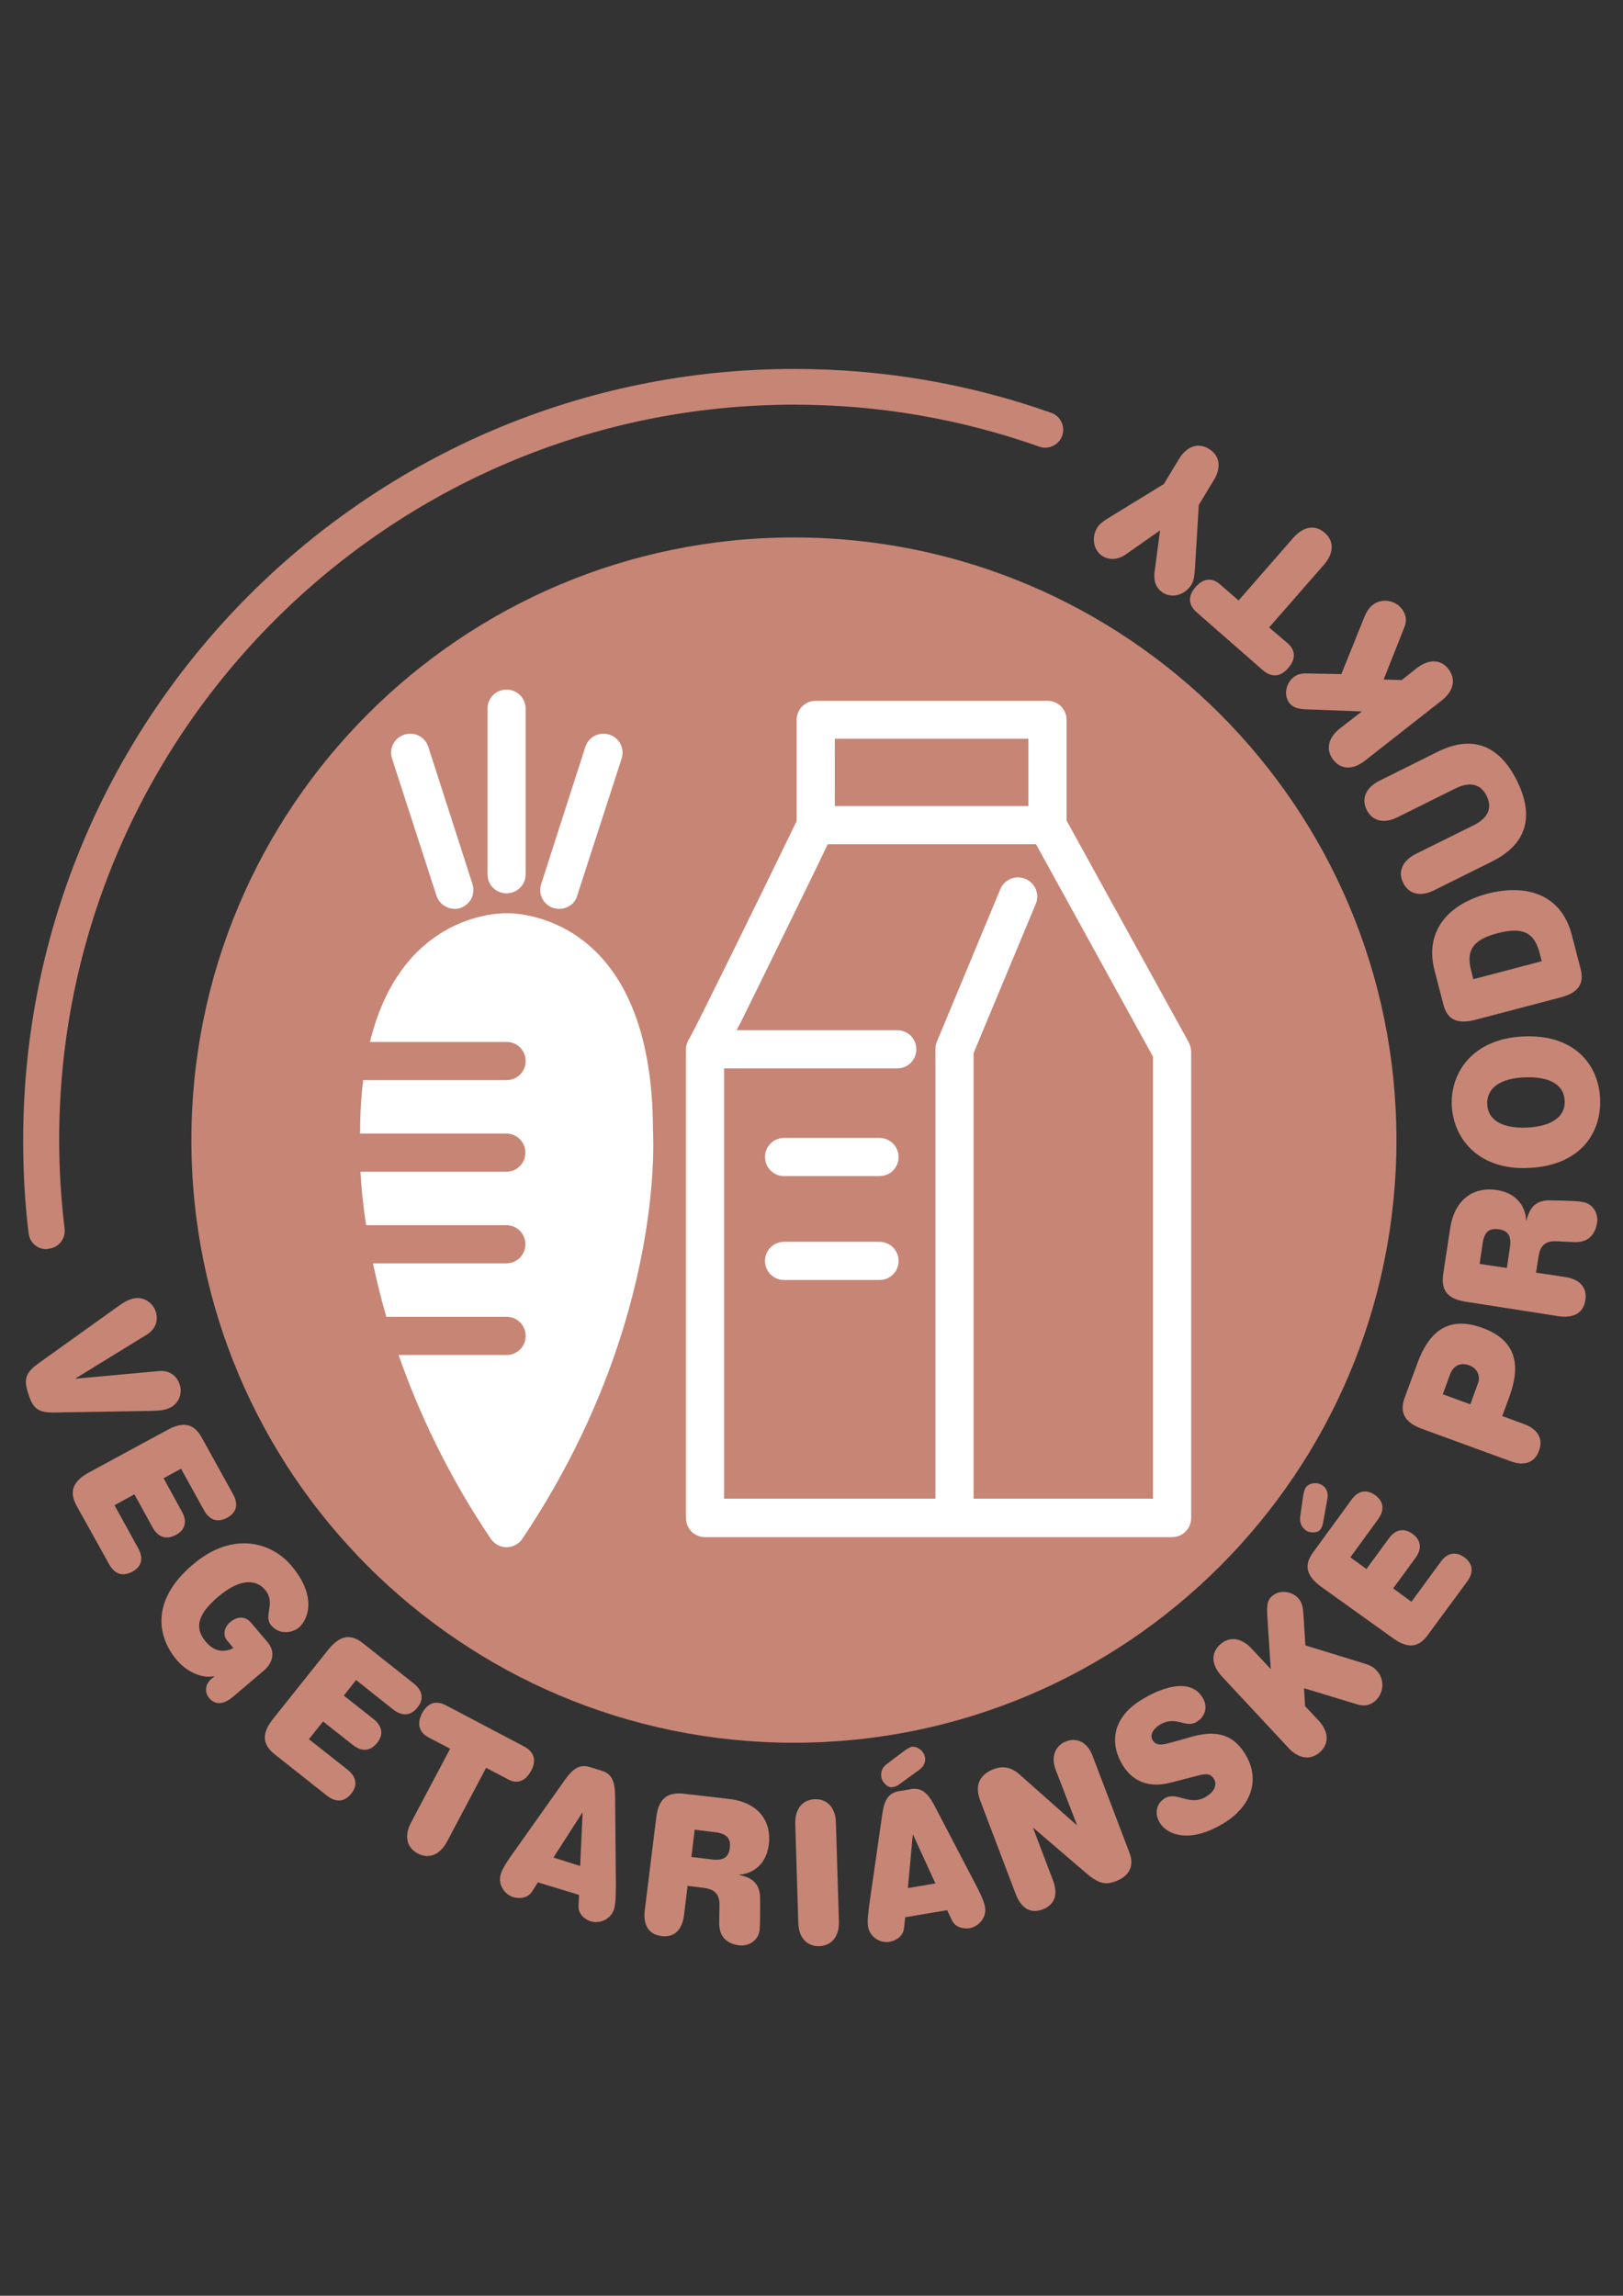 <?xml version="1.0" encoding="utf-8"?>
<!-- Generator: Adobe Illustrator 26.1.0, SVG Export Plug-In . SVG Version: 6.00 Build 0)  -->
<svg version="1.1" id="Vrstva_1" xmlns="http://www.w3.org/2000/svg" xmlns:xlink="http://www.w3.org/1999/xlink" x="0px" y="0px"
	 viewBox="0 0 595.3 841.9" style="enable-background:new 0 0 595.3 841.9;" xml:space="preserve">
<rect x="0" y="0" width="595.3" height="841.9" fill="#333333" stroke="none"/>
<style type="text/css">
	.st0{fill:#C78575;}
	.st1{fill:#FFFFFF;}
</style>
<g>
	<g>
		<g>
			<path class="st0" d="M58.3,502.8c4.3-0.4,6.8,2.3,7.6,4.9c1.2,3.5-0.5,7.6-4.4,8.9c-1.7,0.6-3,0.7-5.4,0.8L19.7,518
				c-6,0.1-7.7-1.8-9.3-6.8s-1.4-7.5,3.4-11L43.4,479c2-1.4,3.1-2.1,4.8-2.6c3.9-1.3,7.7,1,8.9,4.5c0.9,2.6,0.5,6.2-3.2,8.5
				l-26.2,16.1l0,0.1L58.3,502.8z"/>
			<path class="st0" d="M61.2,524.5c6.1-3.4,10-2.4,12.8,2.7L85.5,548c2.2,3.9,1,6.9-2.2,8.6c-3.2,1.7-6.3,1.2-8.5-2.8l-8.4-15.2
				l-6.4,3.5l6.7,12.2c2.2,3.9,1,6.9-2.2,8.6c-3.2,1.7-6.3,1.2-8.5-2.7l-6.7-12.2l-7.3,4l8.7,15.8c2.2,3.9,1,6.9-2.2,8.6
				c-3.2,1.7-6.3,1.2-8.5-2.8l-11.9-21.4c-2.8-5.1-1.5-8.9,4.5-12.2L61.2,524.5z"/>
			<path class="st0" d="M83.3,601.6c-1.5-1.7-1.3-4.7,1.1-6.7c2.6-2.2,5.5-2.3,7.6,0.1l6.2,7.3c2.9,3.4,1.9,7.6-1.5,10.4l-11.3,9.6
				c-2.5,2.1-5.9,3.6-8.6,0.5c-2-2.3-1.4-5.3,0.7-7.1l1.1-0.9l-0.1-0.1c-4.8,1-10.4-2-13.7-6c-6.8-8-10-21.5,6-35
				c15-12.7,29.2-7.7,36,0.4c9.8,11.5,6,20,2.9,22.7c-2.5,2.1-7.2,2.8-10.2-0.7c-3.1-3.7,1.9-8.1-2.3-13.1c-3.2-3.8-9-4.3-17,2.4
				c-6.7,5.7-9.6,10.9-4.7,16.7c3,3.5,6.4,4.1,10.1,2.3L83.3,601.6z"/>
			<path class="st0" d="M120.3,605.1c4.3-5.4,8.3-6.1,12.8-2.5l18.7,14.8c3.5,2.8,3.6,6,1.3,8.8c-2.2,2.8-5.3,3.5-8.9,0.7
				l-13.6-10.8l-4.5,5.7l10.9,8.6c3.5,2.8,3.6,6,1.3,8.8s-5.3,3.5-8.9,0.7l-10.9-8.6l-5.2,6.5l14.2,11.2c3.5,2.8,3.6,6,1.3,8.8
				c-2.2,2.8-5.3,3.5-8.9,0.7l-19.2-15.2c-4.5-3.6-4.8-7.6-0.5-13L120.3,605.1z"/>
			<path class="st0" d="M157.1,637.1c-3.7-2-4.1-5.3-2.3-8.8c1.9-3.5,4.8-5.1,9-2.8l28.3,14.9c4.2,2.2,4.6,5.5,2.7,9
				c-1.9,3.5-4.8,5.1-8.5,3.1l-8-4.2l-14.3,27c-2.6,4.9-6.7,6.6-10.8,4.4c-4.1-2.2-5-6.5-2.4-11.4l14.3-27L157.1,637.1z"/>
			<path class="st0" d="M197.3,690.3l-2.1,3.3c-1.6,2.6-4.8,2.8-7,2.1c-3.2-1-5.7-4.7-4.5-8.5c0.7-2.3,3-5.6,5.1-8.5l18.7-26.4
				c2.7-3.7,5.2-5.4,8.8-4.3l4.5,1.4c3.6,1.1,4.7,4,4.8,8.6l0.3,32.3c0,3.6,0,7.7-0.7,9.9c-1.2,3.7-5.3,5.4-8.5,4.4
				c-2.2-0.7-4.7-2.7-4.5-5.7l0.2-4L197.3,690.3z M213.7,664.7l-0.1,0L203,681.2l9.8,3.1L213.7,664.7z"/>
			<path class="st0" d="M240.7,666.6c0.8-6.9,3.9-9.5,10.2-8.8l16.4,1.9c11.4,1.3,15.7,8.7,14.7,16.6c-0.8,6.7-5,10.7-10.9,11.2
				l0,0.1c4.7,0.9,7.7,3.1,7.7,8.6l0,4.4c0,2.5,0,5.2-0.2,7.3c-0.5,3.9-4.2,5.9-7.4,5.5c-4.3-0.5-7.4-2.9-7.4-8.1l0.1-6.9
				c0-4.2-2.4-5.7-5.9-6.1l-5.8-0.7l-1.3,10.7c-0.7,5.5-3.6,8.3-8.2,7.7c-4.6-0.5-6.9-3.9-6.2-9.5L240.7,666.6z M261.1,681.9
				c4.3,0.5,6.2-0.8,6.6-4.3c0.4-3.5-1.2-5.2-5.5-5.7l-7.4-0.9l-1.2,10L261.1,681.9z"/>
			<path class="st0" d="M291.7,669c-0.2-5.6,2.6-9,7.2-9.2c4.6-0.1,7.6,3.2,7.7,8.7l1.1,36c0.2,5.6-2.6,9-7.2,9.2
				c-4.6,0.1-7.6-3.2-7.7-8.7L291.7,669z"/>
			<path class="st0" d="M332,703.1l-0.4,3.9c-0.3,3.1-3,4.7-5.3,5.1c-3.3,0.6-7.2-1.6-7.9-5.5c-0.4-2.3,0.2-6.3,0.7-9.9l4.6-32
				c0.7-4.5,2.2-7.2,5.9-7.8l4.6-0.8c3.7-0.6,6,1.4,8.2,5.4l15,28.7c1.7,3.2,3.5,6.8,3.9,9.1c0.7,3.8-2.3,7.2-5.6,7.8
				c-2.3,0.4-5.4-0.3-6.6-3l-1.7-3.6L332,703.1z M331.1,642.5c1.6-1.2,2.5-1.7,3.3-1.9c1.7-0.3,4.4,1.2,4.9,3.9
				c0,0.3,0.5,2.6-2.1,4.5l-5.9,4.3c-1.9,1.4-2.4,1.8-3.9,2.1c-1.9,0.3-3.8-1.9-4.1-3.5c-0.1-0.7-0.6-3.1,2-5L331.1,642.5z
				 M334.9,672.8l-0.1,0l-1.8,19.6l10.1-1.7L334.9,672.8z"/>
			<path class="st0" d="M387.2,649c-1.7-4.5-0.4-8.7,3.8-10.4c4.2-1.6,8,0.6,9.7,5.2l13.6,35.7c2,5.3-0.6,8.7-5.1,10.4
				c-3.7,1.4-6.1,1-10.7-2.9L379,670.3l-0.1,0l7.3,19.2c2,5.2,0.7,9-3.7,10.7c-4.4,1.7-7.9-0.3-9.9-5.5l-13.1-34.5
				c-2-5.3-0.4-9.3,4.9-11.4c3.3-1.3,6.4-0.8,9.4,1.8l21.1,18.7l0.1-0.1L387.2,649z"/>
			<path class="st0" d="M439.6,651.1l-10.1,2.6c-7.6,2-13.7,0-17.6-6.2c-4.6-7.3-4.6-17,6.4-23.9c7.3-4.6,18-8.6,22.7-1.2
				c2.2,3.4,1.1,7.1-2,9c-4.2,2.7-7.7-2.7-13.9,1.3c-2.1,1.4-3.5,3.5-2.3,5.5c1.2,2,3.3,1.8,6.5,0.9l7.8-2.2
				c7.9-2.2,14.6-1.6,19.4,6c6.6,10.4,1.3,20.1-7,25.3c-13.3,8.4-21.5,4.4-24,0.4c-2.2-3.4-1.4-7.2,1.7-9.1
				c4.5-2.8,9.1,3.2,15.3-0.7c2.6-1.6,4.3-4.1,2.6-6.7C443.9,650.4,442.3,650.4,439.6,651.1z"/>
			<path class="st0" d="M464.9,593.6c-0.3-4.6-0.2-6.6,1.6-8.2c2.9-2.7,7.5-1.7,9.6,0.6c1.6,1.7,1.8,3.4,2,6.3l0.7,11.1l21.8,6.7
				c1.7,0.5,3.2,1.2,4.4,2.6c3,3.2,2.5,8.1-0.3,10.8c-1.7,1.6-3.8,2.5-7,1.5l-19.4-5.9l0.4,6.6l4.9,5.2c3.8,4.1,4,8.5,0.6,11.6
				c-3.4,3.1-7.8,2.6-11.6-1.5l-24.5-26.3c-3.8-4.1-4-8.5-0.6-11.6c3.4-3.1,7.8-2.6,11.6,1.5l7,7.5L464.9,593.6z"/>
			<path class="st0" d="M477.9,549.1c0.3-2,0.6-3,1.1-3.7c1-1.4,4-2.2,6.2-0.6c0.2,0.2,2.2,1.5,1.7,4.7l-1.3,7.2
				c-0.4,2.4-0.5,3-1.3,4.2c-1.1,1.5-4.1,1.3-5.3,0.3c-0.6-0.4-2.5-1.8-2.1-5L477.9,549.1z M484.6,581.9c-5.6-4.1-6.4-8-2.9-12.7
				l14-19.2c2.6-3.6,5.8-3.8,8.7-1.7c2.9,2.1,3.7,5.2,1.1,8.8l-10.2,14l5.9,4.3l8.2-11.2c2.6-3.6,5.8-3.8,8.7-1.7
				c2.9,2.1,3.7,5.2,1.1,8.8l-8.2,11.2l6.7,4.9l10.7-14.6c2.6-3.6,5.8-3.8,8.7-1.7c2.9,2.1,3.7,5.2,1.1,8.8l-14.5,19.7
				c-3.4,4.7-7.4,5.1-13,1L484.6,581.9z"/>
			<path class="st0" d="M521.6,524c-6.5-2.4-8.3-6-6.4-11.4l4.7-12.7c3.9-10.7,10.7-17.8,23.9-12.9c13.2,4.8,13.7,14.6,9.8,25.3
				l-2.6,7l7.9,2.9c5.2,1.9,7.2,5.4,5.6,9.8c-1.6,4.4-5.4,5.8-10.6,3.8L521.6,524z M542.1,507.3c0.9-2.3,0.1-5.4-3.2-6.6
				c-3.3-1.2-5.9,0.1-7.1,3.5l-2.6,7.1l10.1,3.7L542.1,507.3z"/>
			<path class="st0" d="M537.8,477.4c-6.9-1-9.4-4.2-8.4-10.5l2.5-16.4c1.7-11.3,9.2-15.3,17.1-14.1c6.7,1,10.5,5.4,10.8,11.2l0.1,0
				c1.1-4.6,3.3-7.6,8.9-7.4l4.4,0.1c2.5,0.1,5.2,0.1,7.3,0.5c3.9,0.6,5.8,4.4,5.3,7.6c-0.7,4.3-3.2,7.3-8.3,7.1l-6.9-0.3
				c-4.2-0.2-5.8,2.2-6.3,5.7l-0.9,5.8l10.6,1.6c5.5,0.8,8.2,3.9,7.5,8.5c-0.7,4.6-4.2,6.7-9.7,5.9L537.8,477.4z M553.8,457.6
				c0.7-4.3-0.6-6.3-4.1-6.8c-3.5-0.5-5.3,1-5.9,5.3l-1.1,7.4l10,1.5L553.8,457.6z"/>
			<path class="st0" d="M532.5,405.6c-0.6-12.4,7.8-24.6,26-25.5c18.8-1,27.8,10.2,28.4,22.7c0.6,12.5-7.1,24.6-26,25.5
				C542.8,429.3,533.2,418,532.5,405.6z M545.5,405c0.3,6.2,6.2,8.9,14.7,8.5c8.4-0.4,14.1-3.7,13.7-9.9c-0.3-6.2-6.2-8.9-14.7-8.5
				C550.8,395.4,545.2,398.7,545.5,405z"/>
			<path class="st0" d="M541.1,374c-6.7,1.7-10.3-0.1-11.7-5.7l-3.2-12.3c-3.9-15,5.5-24.6,19.5-28.3c14-3.6,26.9,0.1,30.8,15.1
				l3.2,12.3c1.5,5.6-0.7,9-7.4,10.7L541.1,374z M564.7,349.4c-2.2-8.4-7.3-9.2-15.3-7.2c-8,2.1-12,5.4-9.8,13.7l0.8,3.2l25.1-6.6
				L564.7,349.4z"/>
			<path class="st0" d="M512.6,299.7c-5,2.5-9.3,1.4-11.3-2.7c-2.1-4.1-0.3-8.2,4.7-10.7l21.3-10.6c14.1-7,23.4-0.9,29.1,10.6
				c5.7,11.5,5,22.6-9.1,29.6L526,326.5c-5,2.5-9.3,1.4-11.3-2.7c-2.1-4.1-0.3-8.2,4.7-10.7l21.2-10.5c4.8-2.4,7-6,4.7-10.7
				c-2.3-4.7-6.5-5.2-11.4-2.8L512.6,299.7z"/>
			<path class="st0" d="M481.1,260.2c-4.6-0.1-6.5-0.4-8.1-2.3c-2.5-3.2-1-7.6,1.4-9.5c1.9-1.5,3.5-1.5,6.5-1.4l11.1,0.2l8.5-21.1
				c0.7-1.6,1.5-3.1,2.9-4.2c3.4-2.7,8.3-1.8,10.7,1.3c1.4,1.8,2.2,4,0.9,7.1l-7.5,18.9l6.6,0.2l5.6-4.4c4.4-3.4,8.8-3.3,11.6,0.4
				c2.8,3.6,1.9,8-2.4,11.4l-28.3,22.2c-4.4,3.4-8.8,3.3-11.6-0.4c-2.8-3.6-1.9-8,2.4-11.4l8.1-6.3L481.1,260.2z"/>
			<path class="st0" d="M472.3,235.9c3.2,2.8,2.8,6.1,0.2,9.1c-2.6,3-5.8,3.8-9.4,0.7l-24-21c-3.6-3.1-3.2-6.4-0.6-9.4
				c2.6-3,5.8-3.8,9-1l6.8,5.9l20.1-23c3.7-4.2,8-4.9,11.5-1.8c3.5,3,3.4,7.5-0.3,11.7l-20.1,23L472.3,235.9z"/>
			<path class="st0" d="M413.1,203.2c-3,2.1-6,2.3-8.6,0.8c-3.5-2.1-4.2-6.9-2.1-10.4c0.9-1.5,2.3-2.5,4.6-3.9l19.9-12.2l5.5-9.1
				c2.9-4.8,7.1-6.2,11-3.8c4,2.4,4.7,6.8,1.8,11.5l-5.5,9.1l-1.4,23.3c-0.2,2.7-0.4,4.4-1.3,5.9c-2.1,3.5-6.7,5.2-10.2,3.1
				c-2.6-1.5-3.8-4.2-3.3-7.9l2-15.1L413.1,203.2z"/>
		</g>
		<path class="st0" d="M512.2,418.1c0,122-98.9,221-221,221c-122,0-221-98.9-221-221c0-122,98.9-221,221-221
			C413.2,197.1,512.2,296,512.2,418.1z"/>
		<path class="st0" d="M17,458.1c-3.3,0-6.1-2.4-6.5-5.8c-1.4-11.3-2-22.8-2-34.2c0-155.9,126.8-282.8,282.8-282.8
			c32.4,0,64.1,5.4,94.3,16.1c3.4,1.2,5.2,5,4,8.4c-1.2,3.4-5,5.2-8.4,4c-28.8-10.2-59.1-15.4-89.9-15.4
			c-148.7,0-269.6,121-269.6,269.6c0,10.9,0.7,21.9,2,32.6c0.4,3.6-2.1,6.9-5.7,7.3C17.5,458,17.3,458.1,17,458.1z"/>
	</g>
	<g>
		<g>
			<path class="st1" d="M436.1,382.4l-44.9-81.5v-36.9c0-3.9-3.1-7-7-7h-85c-3.9,0-7,3.1-7,7v37.1c-14,28.9-36.1,73.9-39.2,79.5
				c-0.1,0.1-0.1,0.2-0.1,0.2c-0.1,0.1-0.1,0.2-0.2,0.3c-0.2,0.3-0.3,0.5-0.4,0.8c-0.1,0.1-0.1,0.2-0.2,0.4
				c-0.1,0.3-0.2,0.6-0.3,0.9c0,0.1-0.1,0.2-0.1,0.4c-0.1,0.4-0.1,0.9-0.1,1.3v171.8c0,3.9,3.1,7,7,7h171.3c3.9,0,7-3.1,7-7V385.8
				C436.9,384.6,436.6,383.4,436.1,382.4z M377.2,270.9v24.7h-71v-24.7H377.2z M422.9,549.6h-65.8V386.2l22.8-54.7
				c1.5-3.6-0.2-7.7-3.8-9.2c-3.6-1.5-7.7,0.2-9.2,3.8l-23.3,56c-0.4,0.9-0.5,1.8-0.5,2.7v164.8h-77.5V391.8h63.5c3.9,0,7-3.1,7-7
				c0-3.9-3.1-7-7-7h-58.9c0.4-0.9,0.9-1.8,1.4-2.7c3.8-7.7,8.9-18,13.9-28.3c7.4-15.1,14.8-30.2,18.1-37.2h76.4l42.9,77.9V549.6z"
				/>
			<path class="st1" d="M322.6,417.3h-35c-3.9,0-7,3.1-7,7c0,3.9,3.1,7,7,7h35c3.9,0,7-3.1,7-7C329.6,420.5,326.5,417.3,322.6,417.3
				z"/>
			<path class="st1" d="M322.6,455.4h-35c-3.9,0-7,3.1-7,7c0,3.9,3.1,7,7,7h35c3.9,0,7-3.1,7-7C329.6,458.6,326.5,455.4,322.6,455.4
				z"/>
		</g>
		<g>
			<path class="st1" d="M185.8,327.6c-3.9,0-7-3.1-7-7v-60.7c0-3.9,3.1-7,7-7c3.9,0,7,3.1,7,7v60.7
				C192.8,324.5,189.7,327.6,185.8,327.6z"/>
			<path class="st1" d="M205.2,333.3c-0.7,0-1.4-0.1-2.2-0.3c-3.7-1.2-5.7-5.1-4.5-8.8l16.2-50.3c1.2-3.7,5.1-5.7,8.8-4.5
				c3.7,1.2,5.7,5.1,4.5,8.8l-16.3,50.3C210.9,331.4,208.1,333.3,205.2,333.3z"/>
			<path class="st1" d="M166.8,333.3c-3,0-5.7-1.9-6.7-4.8l-16.3-50.3c-1.2-3.7,0.8-7.6,4.5-8.8c3.7-1.2,7.6,0.8,8.8,4.5l16.2,50.3
				c1.2,3.7-0.8,7.6-4.5,8.8C168.2,333.2,167.5,333.3,166.8,333.3z"/>
			<path class="st1" d="M239.5,414.5c-0.1-77.4-47.9-79.6-53.4-79.6l-0.3,0l-0.3,0c-4.6,0-38.7,1.6-49.8,47.2h50.1c3.9,0,7,3.1,7,7
				c0,3.9-3.1,7-7,7h-52.6c-0.7,5.6-1.1,11.7-1.1,18.4c0,0.3,0,0.7-0.1,1.2h53.7c3.9,0,7,3.1,7,7c0,3.9-3.1,7-7,7h-53.5
				c0.3,5.3,0.9,12,2.1,19.6h51.4c3.9,0,7,3.1,7,7c0,3.9-3.1,7-7,7h-48.9c1.3,6.1,2.9,12.7,4.9,19.6h44.1c3.9,0,7,3.1,7,7
				c0,3.9-3.1,7-7,7h-39.6c7.2,20.6,17.8,43.6,33.8,67.4c1.3,1.9,3.5,3.1,5.8,3.1c2.3,0,4.5-1.2,5.8-3.1
				C242.7,488.1,239.8,419.9,239.5,414.5z"/>
		</g>
	</g>
</g>
</svg>
